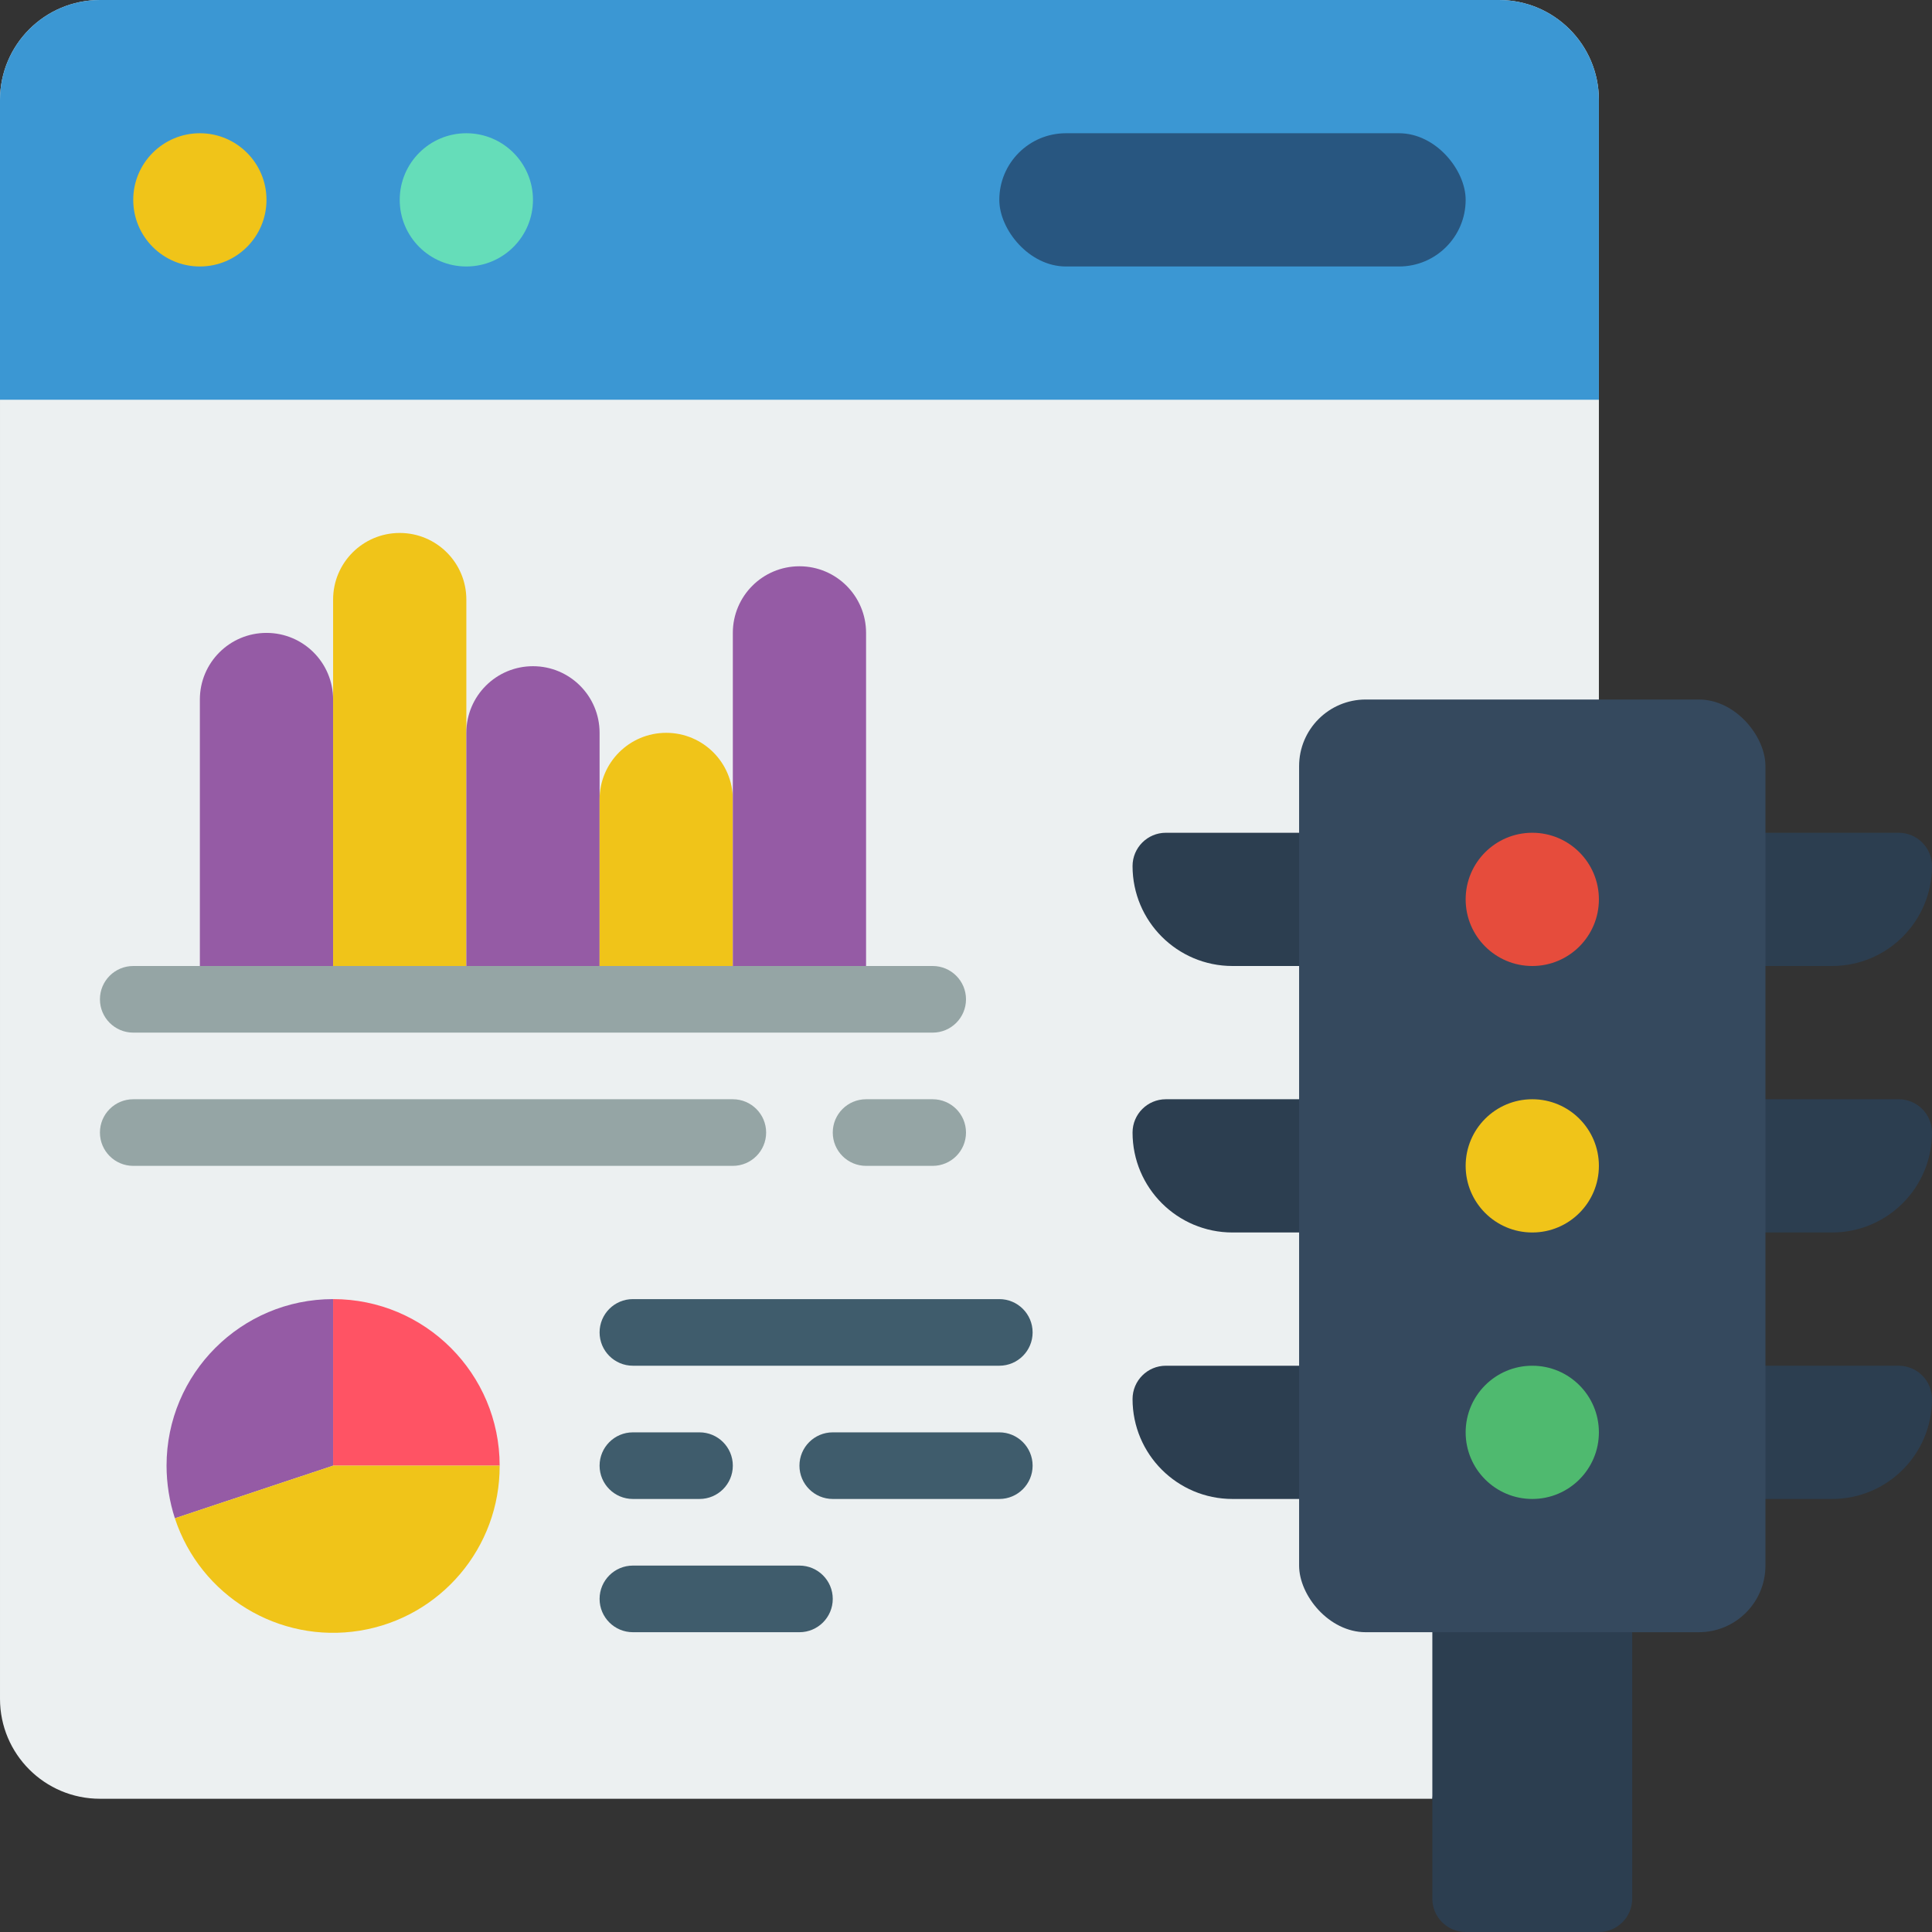 <svg xmlns="http://www.w3.org/2000/svg" height="512" viewBox="0 0 58 58" width="512"><rect x="0" y="0" width="58" height="58" fill="#333333" stroke="none"/><g id="Page-1" fill="none" fill-rule="evenodd"><g id="084---Traffic-Reports" fill-rule="nonzero"><path id="Shape" d="m43 54h-40c-1.657 0-3-1.343-3-3v-48c0-1.657 1.343-3 3-3h42c1.657 0 3 1.343 3 3v18z" fill="#ecf0f1"></path><path id="Shape" d="m48 3v9h-48v-9c0-1.657 1.343-3 3-3h42c1.657 0 3 1.343 3 3z" fill="#3b97d3"></path><circle id="Oval" cx="6" cy="6" fill="#f0c419" r="2"></circle><circle id="Oval" cx="14" cy="6" fill="#65ddb9" r="2"></circle><rect id="Rectangle-path" fill="#285680" height="4" rx="2" width="14" x="30" y="4"></rect><path id="Shape" d="m43 47h6v10c0 .552-.448 1-1 1h-4c-.552 0-1-.448-1-1z" fill="#2c3e50"></path><path id="Shape" d="m6 30v-9c0-1.105.895-2 2-2s2 .895 2 2v9z" fill="#955ba5"></path><path id="Shape" d="m10 30v-12c0-1.105.895-2 2-2s2 .895 2 2v12z" fill="#f0c419"></path><path id="Shape" d="m14 30v-8c0-1.105.895-2 2-2s2 .895 2 2v8z" fill="#955ba5"></path><path id="Shape" d="m18 30v-6c0-1.105.895-2 2-2s2 .895 2 2v6z" fill="#f0c419"></path><path id="Shape" d="m22 30v-11c0-1.105.895-2 2-2s2 .895 2 2v11z" fill="#955ba5"></path><path id="Shape" d="m4 31c-.552 0-1-.448-1-1s.448-1 1-1h24c.552 0 1 .448 1 1s-.448 1-1 1z" fill="#95a5a5"></path><path id="Shape" d="m4 35c-.552 0-1-.448-1-1s.448-1 1-1h18c.552 0 1 .448 1 1s-.448 1-1 1z" fill="#95a5a5"></path><path id="Shape" d="m28 35h-2c-.552 0-1-.448-1-1s.448-1 1-1h2c.552 0 1 .448 1 1s-.448 1-1 1z" fill="#95a5a5"></path><path id="Shape" d="m19 41c-.552 0-1-.448-1-1s.448-1 1-1h11c.552 0 1 .448 1 1s-.448 1-1 1z" fill="#3f5c6c"></path><path id="Shape" d="m21 45h-2c-.552 0-1-.448-1-1s.448-1 1-1h2c.552 0 1 .448 1 1s-.448 1-1 1z" fill="#3f5c6c"></path><path id="Shape" d="m30 45h-5c-.552 0-1-.448-1-1s.448-1 1-1h5c.552 0 1 .448 1 1s-.448 1-1 1z" fill="#3f5c6c"></path><path id="Shape" d="m19 49c-.552 0-1-.448-1-1s.448-1 1-1h5c.552 0 1 .448 1 1s-.448 1-1 1z" fill="#3f5c6c"></path><path id="Shape" d="m10 39v5l-4.75 1.58c-.165-.511-.249-1.044-.25-1.58 0-2.761 2.239-5 5-5z" fill="#955ba5"></path><path id="Shape" d="m15 44h-5v-5c2.761 0 5 2.239 5 5z" fill="#ff5364"></path><path id="Shape" d="m15 44c.009 2.46-1.772 4.561-4.2 4.954-2.428.393-4.782-1.038-5.55-3.374l4.75-1.58z" fill="#f0c419"></path><g fill="#2c3e50"><path id="Shape" d="m35 25h5v4h-3c-1.657 0-3-1.343-3-3 0-.552.448-1 1-1z"></path><path id="Shape" d="m35 33h5v4h-3c-1.657 0-3-1.343-3-3 0-.552.448-1 1-1z"></path><path id="Shape" d="m35 41h5v4h-3c-1.657 0-3-1.343-3-3 0-.552.448-1 1-1z"></path><path id="Shape" d="m55 25h3v4h-5c-.552 0-1-.448-1-1 0-1.657 1.343-3 3-3z" transform="matrix(-1 0 0 -1 110 54)"></path><path id="Shape" d="m55 33h3v4h-5c-.552 0-1-.448-1-1 0-1.657 1.343-3 3-3z" transform="matrix(-1 0 0 -1 110 70)"></path><path id="Shape" d="m55 41h3v4h-5c-.552 0-1-.448-1-1 0-1.657 1.343-3 3-3z" transform="matrix(-1 0 0 -1 110 86)"></path></g><rect id="Rectangle-path" fill="#35495e" height="28" rx="2" width="14" x="39" y="21"></rect><circle id="Oval" cx="46" cy="27" fill="#e64c3c" r="2"></circle><circle id="Oval" cx="46" cy="35" fill="#f0c419" r="2"></circle><circle id="Oval" cx="46" cy="43" fill="#4fba6f" r="2"></circle></g></g></svg>